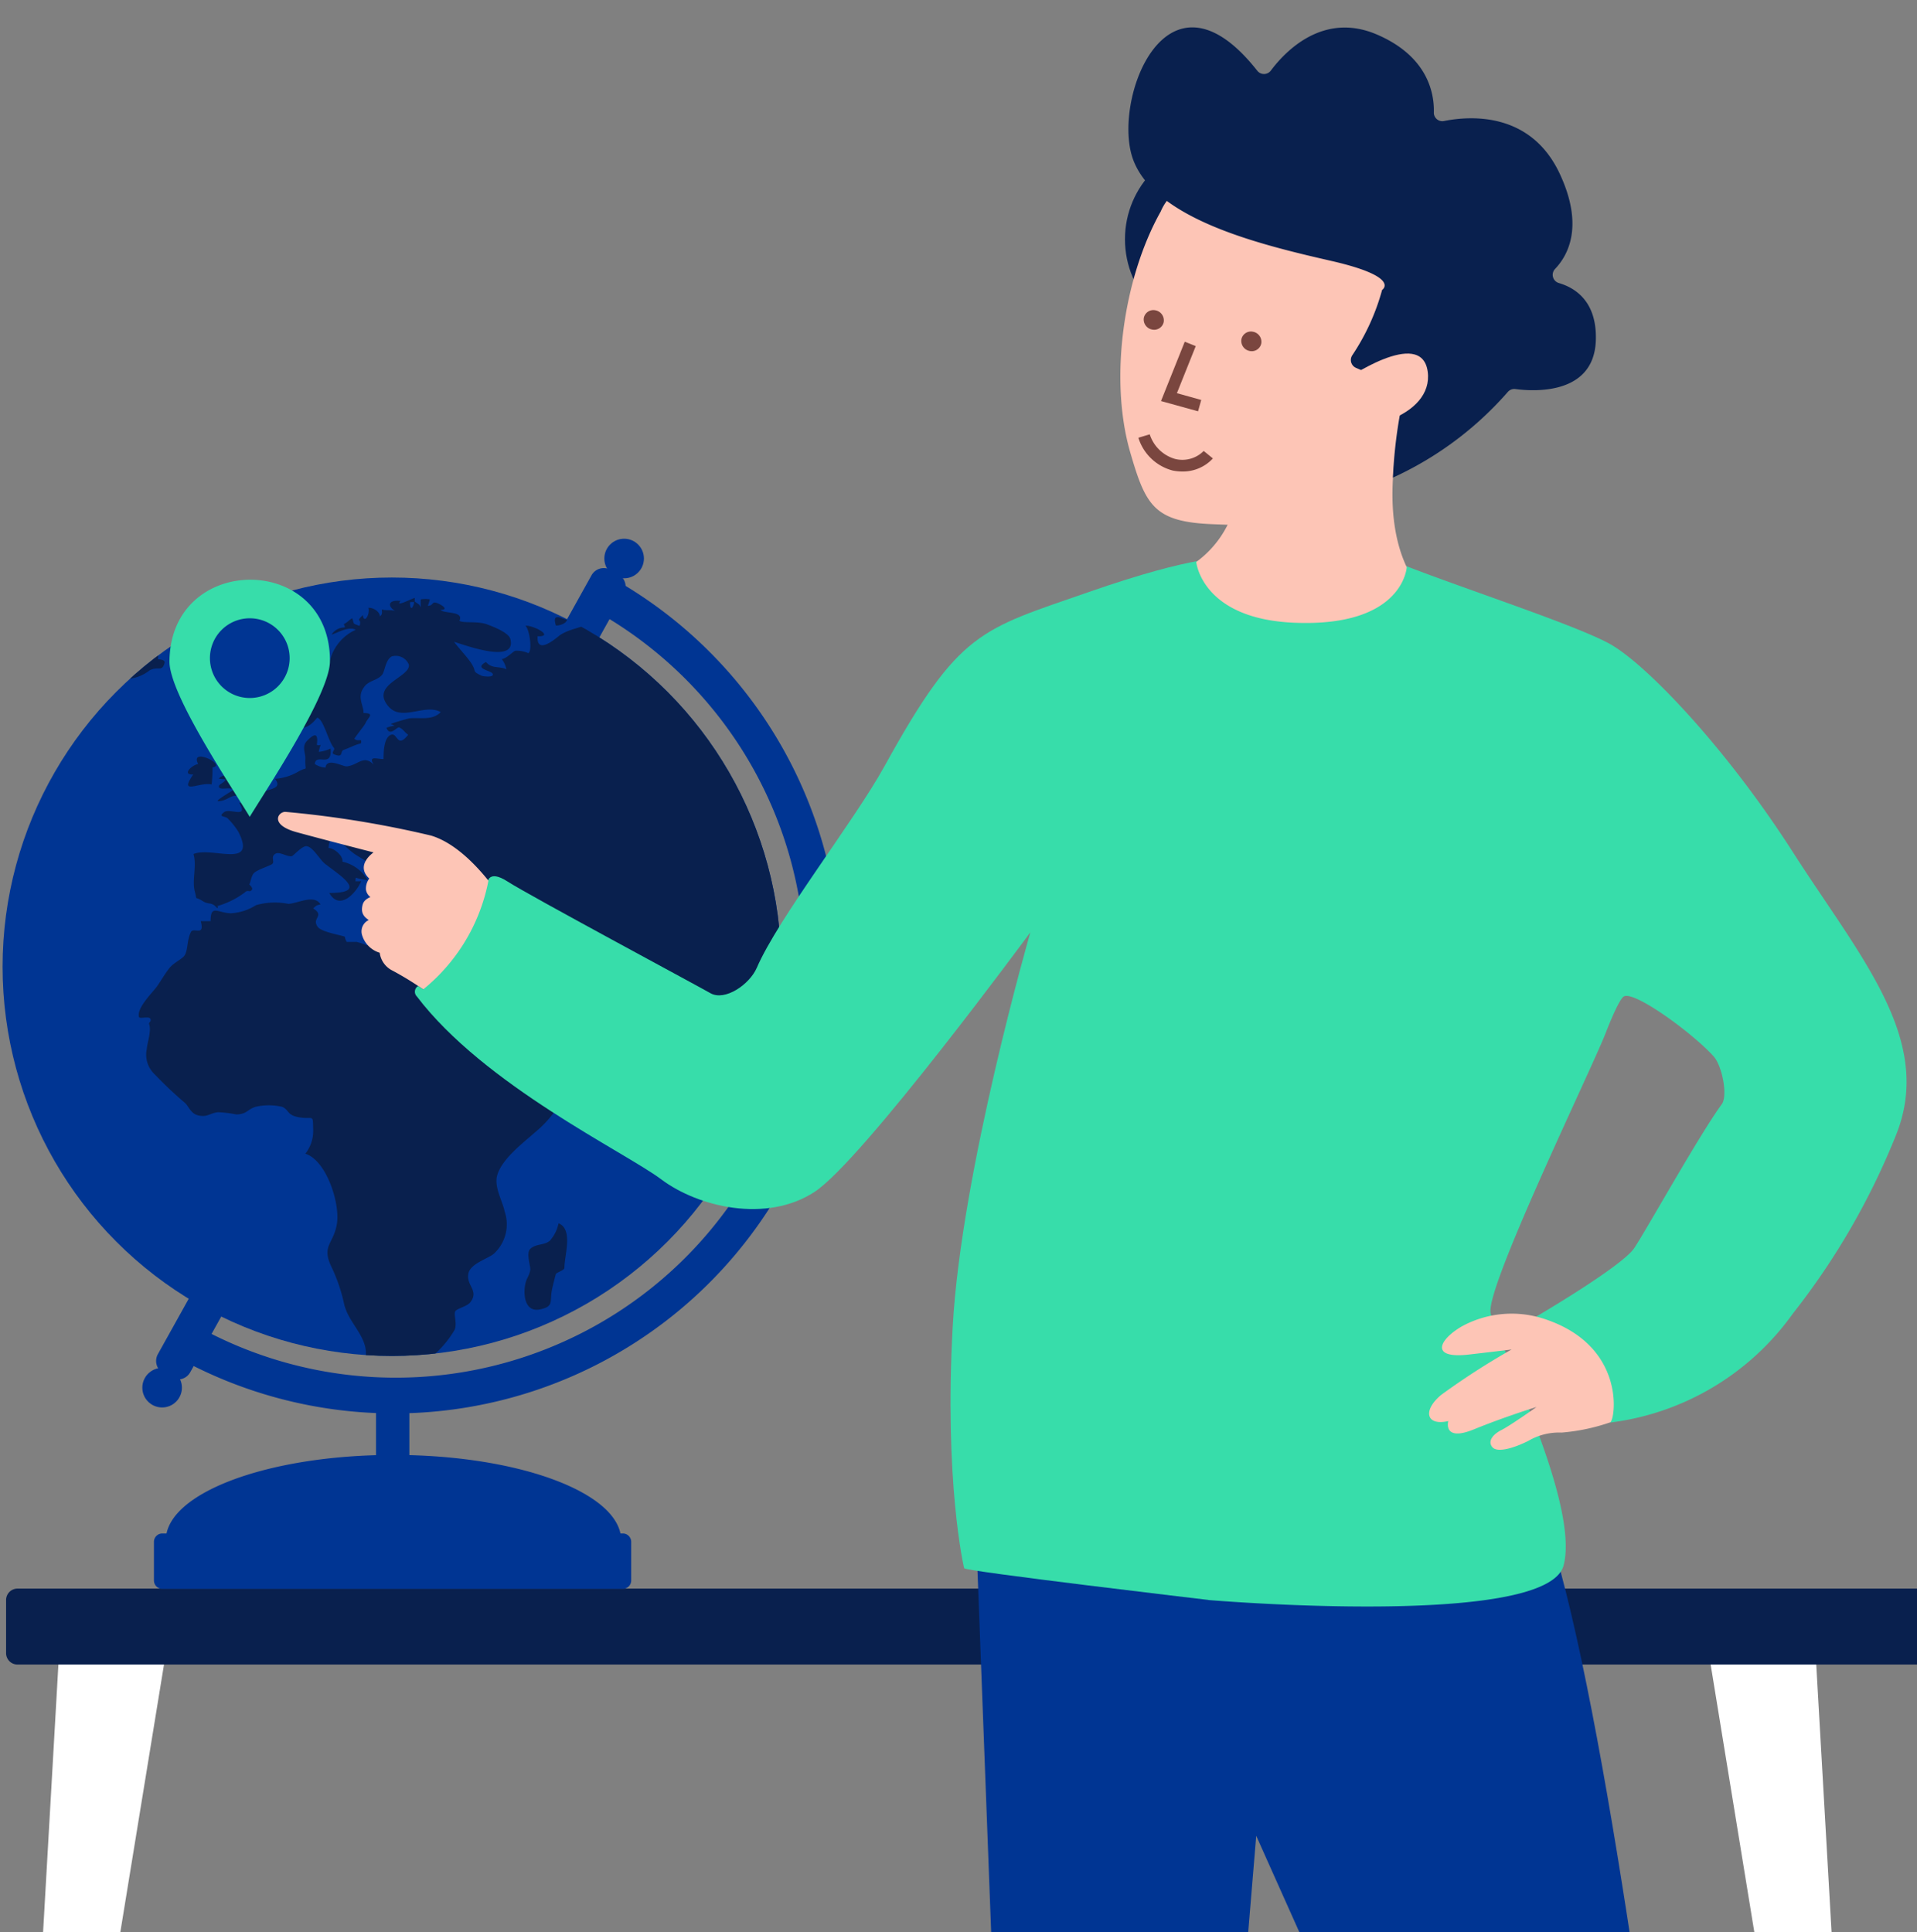 <svg xmlns="http://www.w3.org/2000/svg" xmlns:xlink="http://www.w3.org/1999/xlink" width="130.94" height="132" viewBox="0 0 130.94 132"><rect x="0" y="0" width="130.94" height="132" fill="#808080" stroke="none"/><defs><style>.a{clip-path:url(#a);}.b{fill:#fff;}.b,.c,.d,.i{fill-rule:evenodd;}.c,.f{fill:#09204e;}.d,.e{fill:#003593;}.g{clip-path:url(#b);}.h{fill:#0078c5;}.i,.j{fill:#37ddaa;}.k{fill:#fdc5b6;}.l{fill:#7a463f;}</style><clipPath id="a"><rect width="130.94" height="132"/></clipPath><clipPath id="b"><circle cx="26.59" cy="26.59" r="26.59"/></clipPath></defs><g class="a"><path class="b" d="M4.113,111.869l7.343.752L6.5,143l-4.337,2.939Z" transform="translate(0.013 -0.544)"/><path class="b" d="M125.456,111.869l-7.343.752L123.07,143l4.337,2.939Z" transform="translate(-1.535 -0.544)"/><path class="c" d="M1.158,109.033H133.692a.781.781,0,0,1,.778.778v3.633a.78.78,0,0,1-.778.778H1.158a.781.781,0,0,1-.778-.778v-3.633A.781.781,0,0,1,1.158,109.033Z" transform="translate(0.036 -0.506)"/><path class="d" d="M42.712,40.108,13.089,93.323a.96.96,0,0,1-1.306.355l-.537-.307a.96.96,0,0,1-.355-1.306L40.513,38.851A.96.96,0,0,1,41.82,38.5l.537.307A.96.96,0,0,1,42.712,40.108Z" transform="translate(-0.102 0.437)"/><circle class="e" cx="1.352" cy="1.352" r="1.352" transform="translate(41.279 36.804)"/><path class="e" d="M27.037,96.133a30.51,30.51,0,0,1-14.7-3.771l1.214-2.2a27.97,27.97,0,0,0,27.2-48.882l1.234-2.189A30.482,30.482,0,0,1,27.037,96.133Z" transform="translate(-0.123 0.427)"/><circle class="f" cx="6.599" cy="6.599" r="6.599" transform="translate(76.841 9.747)"/><circle class="e" cx="26.59" cy="26.59" r="26.59" transform="translate(0.176 39.454)"/><g transform="translate(0.176 39.454)"><g class="g"><path class="f" d="M-14.76,46.711c1.441-.96.278,1.611,0,0Zm-1.168.095c.392,0,.607-.234.543-.537C-15.518,46.332-16.586,46.805-15.929,46.805Zm2.337-7.857a2.388,2.388,0,0,1,.852-.363,2.628,2.628,0,0,0-1.977-.4C-14.709,38.854-14.255,39.125-13.591,38.949ZM50.88,73.478c-.253.322-.076,2.1.594,1.491C51.853,74.635,51.007,73.612,50.88,73.478ZM81.945,96.3a1.979,1.979,0,0,0,1.086,1.3.43.43,0,0,0,0-.31H83.4c.02-.448.146-.544.146-.966-.341.095-1.643-.265-1.605-.026C81.965,96.375,81.939,96.273,81.945,96.3Zm1.39-.644a.45.45,0,0,0,.386.416c-.007-.34-.146-.416-.386-.416C83.335,95.68,83.367,95.654,83.335,95.654ZM81.7,95.541c-.247.12-.089.316.088.379.013-.037.057-.436-.088-.379C81.662,95.554,81.725,95.528,81.7,95.541Zm10.756,3.682c.726,0,.9-1.359,1.775-1.535-.386-.808,1.073-.682.026-1.32-.834-.5-.5.354-.993.9-.435.486-1.257.607-1.573,1.169-.24.436-.164.91.765.789Zm-.562.221a.685.685,0,0,0-.158.171h.36c.019-.12-.013-.31-.2-.171Zm2.854-5.015c0,.221.02.8.02.847,0-.05-.354-.026-.36.24,0,.34.259-.026.316.189-.013-.026.367.808.581.745.082-.026.3-.429.429-.555.67-.631,1.131-1.389-.221-1.149-.007-.367-.158-.935-.41-.379-.277-.178-.316-.752-.637-1.073C93.864,92.686,94.748,94.2,94.748,94.429ZM90.3,86.465a1.761,1.761,0,0,0,1.365,1.03A2.488,2.488,0,0,0,90.3,86.465Zm-14.483-4c-.568.1.29.221.492.2v-.178C76.179,82.48,75.648,82.48,75.819,82.466Zm5.072.228c-.67.827.234,2.854-1.257,2.451,0,0-1.365-.878-1.389-.947-.259-.562.271-.859.442-1.3a18.862,18.862,0,0,0-2.223-.486c.145.126.126.221.386.373-.133-.082-.9.429-1.1.555-.606.386.335.461-.676.657-.334.063-.486-.4-1.029-.2-.449.165-.506.765-1.017.765.076.164.095.429.184.587h-.392v-.3c-.594-.032-.8,1.231-1.471,1.554-.511.246-1.3.323-1.864.543-.247.089-.41.9-.7.221a2.01,2.01,0,0,0,.113,1.933c-.9-.4.076.979.258,1.472.379,1,.745,1.649-.012,2.3.517,0,.821.574,1.484.467.379-.05.568-.505.993-.594.334-.088.688.24.973.164.3-.089.309-.329.562-.429s.505-.366.776-.48c.189-.082.354.2.581.113a3.1,3.1,0,0,1,2.653-.278c.562.3,1.105,2.451,1.706.518.429.145-.02.442.044.808.531-.317.329.126.29.606.872-.165.48.6,1.124,1.125a4.98,4.98,0,0,0,1.03.316c.442.012.3-.436.581-.449s.284.525.467.486a2.732,2.732,0,0,0,2.167-1.365,10.176,10.176,0,0,1,.606-1.686,3.6,3.6,0,0,0,.178-3.632c-.139-.29-.322-.379-.537-.606-.146-.158-.146-.442-.247-.562a4.092,4.092,0,0,1-.607-.271c-.145-.139-.132-.475-.29-.631-.215-.2-.745-.354-.91-.555-.4-.5-.518-1.478-.822-1.958-.095-.152-.373-.265-.517-.492-.171-.278-.082-.96-.493-1.062A1.31,1.31,0,0,0,80.891,82.694Zm7.547-.878c.127.2.265.133.43.07-.082-.221-.562-.354-.43-.07Zm-2.2-1.51c0,.189.436.43.555.4-.108-.277-.429-.448-.429-.713a.417.417,0,0,0-.177.019A.81.81,0,0,1,86.241,80.306Zm-2.59-.265c.05.575,1.7.291,1.548-.606-.083.012-1.548.821-1.548.606C83.657,80.111,83.651,80,83.651,80.041Zm-7.522,1.125c0,.088.644.189.335-.429C76.2,80.774,76.084,80.919,76.129,81.165Zm-2.312-.271c.044.234.29.184.492.095C74.139,80.837,74.05,80.944,73.817,80.894Zm3.8-.9a.654.654,0,0,0-.271.5C77.341,80.863,78.188,79.611,77.613,80Zm-.631-.72c.41-.184.928.177,1.326.36.335.158.664.063.9.475.316.55-.044.4.026.72.02.082-.442.069-.247.436.089.171.607-.215.783-.171.562.158.783.664,1.484.449.429-.126.41-.746,1.118-.492.277.1.34.442.587.581a1.69,1.69,0,0,0,.884.341c.973.22.65.29.171-.379-.07-.1-.544-.044-.626-.113a3.056,3.056,0,0,0-.2-.575c-.019-.069-.606-.5.152-.429a4.23,4.23,0,0,0-1.188-.973,7.957,7.957,0,0,0-1.9-.726c-1.035-.334-.979-.132-1.8,0a11.45,11.45,0,0,0-1.781.026c.077.274.185.54.317.471C77.007,79.27,76.962,79.29,76.981,79.277Zm-3.569-.966c-.392.088.354.184.493.158C73.906,78.209,73.628,78.273,73.412,78.311Zm4.649-.341a1.929,1.929,0,0,1,.044.48h.448c-.069-.215-.189-.113-.189-.48h-.3C78.068,78,78.175,77.957,78.062,77.97Zm-1.888.025a.347.347,0,0,0-.291.095c.468.271.973.663,1.591.379C76.957,77.515,76.647,78.178,76.173,77.994Zm-.108-.151c.613-.62-1.055-.2,0,0C76.135,77.767,76.027,77.836,76.066,77.843Zm-.455.555c.164.076.234.492.3-.037C75.687,78.4,75.661,78.419,75.611,78.4Zm-.8.518c0,.164.941.316,1.213.316C75.964,78.727,74.89,78.867,74.809,78.917Zm-.36.063c-.12-.026-.24-.057-.367-.082.215.524.462.139.367.082C74.391,78.955,74.48,79,74.448,78.98ZM75,76.542c-.322.442-.55.505-.525,1.137.044.891.265-.189.8-.108.032-.3-.12-.555-.386-.537A1.374,1.374,0,0,0,75,76.542C74.961,76.605,75,76.586,75,76.542Zm-4.219,2.4s.461.581.4.518a4.56,4.56,0,0,0,.088.581c.323-.215.247-.858.247-1.213H71.8c.032.146.518,1.232.707,1.144.34-.151-.29-1.346-.486-1.6C74.1,78.373,70.785,77.161,70.785,78.942Zm2.6-1.907c-.347.126-2.336-.139-2.243.695a4.868,4.868,0,0,1,1.522-.379c.215-.05.284.2.544.089.138-.063.662-.607.177-.4C73.362,77.047,73.476,77,73.388,77.034ZM72.92,81.86c0,.392,1.516-.354,1.68-.518C74.006,81.045,73.021,81.683,72.92,81.86Zm-.184.379c-.184.026-.227.095-.132.227h.265c.025-.112.019-.277-.133-.227Zm-1.415-.916c.391.392,1.617.069,2.065-.12A5.613,5.613,0,0,0,71.322,81.323Zm-.158.29c-.562.171.467.448.65.436-.075-.089-.455-.474-.65-.436C71.095,81.632,71.19,81.607,71.164,81.613Zm-1.125-.385c-.322.026.808.095,1.036.095-.07.019-.082-.02-.044-.12a5.169,5.169,0,0,0-.992.026Zm-8.263-.758a4.03,4.03,0,0,0,2.115.613c.7.076,4.955.435,5.7.328a.944.944,0,0,0-1.118-.435c.032-.316.259-.164.493-.3A67.73,67.73,0,0,0,61.776,80.471Zm-1.37-.65c-.1.208-.032.309,0,0Zm3.189-3.058c-.594.416-.22,1.169.113,1.61.486.663,4.084.594,5.011.746s.638.4,1.169-.379a6.41,6.41,0,0,1,.221-.834c.138-.228.651-.329.808-.67-.594-.385-.429-.486-.562-1.339.455.026.316-.278.764-.436a4.116,4.116,0,0,1-.985-.789c-.354.026-.613.631-.891.878C68.625,76.1,64.151,77.179,63.594,76.763Zm-4.737,1.326a1.812,1.812,0,0,0,.808,1.092c-.062-.4-.808-1.06-.808-1.092C58.864,78.159,58.857,78.045,58.857,78.089Zm-.72-.991c.113.215.329.277.429.5a.552.552,0,0,0-.36-.587C58.124,77.224,58.2,77.117,58.137,77.1ZM57.8,76.51c0-.069-.138-.258-.138-.057a.278.278,0,0,0,.271.291C57.992,76.631,57.948,76.555,57.8,76.51Zm.158-1.029c-.253,0-.392-.253-.631-.221.108.524.934,1.042,1.213,1.4.436.537.8,1.332,1.257,1.933.317.4,1.062,1.491,1.484,1.5.935.026.4-.878,1.144-1.105a.653.653,0,0,0-1.08-.468c-.05-.665-2.5-2.932-3.385-3.033C57.923,75.481,58.062,75.493,57.961,75.481Zm15-1.554c-.486.05-.91.379-.65.923.392-.947.966.139,1.591.41-.221-.475.177-.575.183-.587.013-.089.2-1.238-.2-1.238s-.474.8-.922.492C72.895,73.94,73,73.952,72.965,73.927Zm-1.327-2.084c-.013.164.505,1.44.877,1.37-.189.416.48.7.317-.113a2.482,2.482,0,0,0-1.194-1.257C71.632,71.906,71.663,71.855,71.638,71.844Zm.651-.064c.562.392.934,1.143,1.541,1.263,0-.688-.638-.847-.638-1.459-.366,0-.55.2-.9.2C72.358,71.83,72.358,71.779,72.289,71.779Zm-.853.4c-.334.644-1.193,1.289-1.37,1.818.746,0,1.37-1.079,1.37-1.818C71.423,72.216,71.435,72.26,71.435,72.184Zm.348-2.633a1.173,1.173,0,0,0,.259,1.952C72.01,71.072,72.97,69.551,71.784,69.551Zm.435-2.837c0-.215-.891.511-.758,1.339h.265C71.726,67.5,72.219,67.226,72.219,66.714ZM83.677,56.665c-.448.082-.739.449-1.327.492a2.391,2.391,0,0,1-1.617-.455c-.026.2-.29,1.737-.562,1.175-.119.208-.524,1.181.132.871v.228c-.4.069-.587,1.345-1.029,1.845,0-.139.012-.215,0-.36a1.353,1.353,0,0,0-.449.669c-.1-.139-.265.1-.2-.29a1.148,1.148,0,0,0-.442.923A2.265,2.265,0,0,0,75.451,63.1c.171.012.41,0,.518,0,0,.436-.48.631.183.821,0-.461.739-1.124,0-1.187.158-.468,1.276-.468,1.749-.55-.512.323-1.332.012-1.143.878a3.77,3.77,0,0,0,1.1-.631c.208.48.783.108.695-.31,1.775-.2,1.441-.29,1.864-1.775.234-.821.511-1.465-.265-2.109.525-.1,1.4.392,1.37-.184.387.082,2.156-.9,2.156-1.39C83.644,56.665,83.677,56.691,83.677,56.665Zm.833-.429c-.189.032-.284.164-.455.253.278.164.354-.013.455-.253C84.478,56.242,84.472,56.325,84.509,56.236Zm2.2-2.4a1.944,1.944,0,0,1-.271.518A.43.43,0,0,0,86.709,53.835Zm5.367-2.362c-.044,0-.126-.227-.246-.132a.712.712,0,0,0-.026.259C91.881,51.618,92.165,51.65,92.076,51.473Zm-.606.07c-.089-.253-.063-.41-.3-.587,0,.24.05.449.069.682.159.043.272.05.228-.095ZM90.3,49.105c.17,0,.284-.2.3-.323-.392-.152-.429.089-.581.323A.725.725,0,0,0,90.3,49.105Zm10.378-3.127a4.936,4.936,0,0,0,1.282.177c-.323-.631-1.017-.145-1.282-.177C100.743,45.984,100.635,45.966,100.674,45.979ZM96.7,40.471a7.8,7.8,0,0,0,1.591-.108,1.186,1.186,0,0,0-.884-.474c-.12,0-1.086.486-.707.581ZM82.666,37.038c.442.174,1.9.7,1.9-.117-.626-.032-1.579.057-1.838-.379-.044.044-.2.436-.063.5C82.691,37.044,82.628,37.016,82.666,37.038Zm-2.7,1.437a8.01,8.01,0,0,1,1.547.155C81.339,37.865,80.493,38.061,79.969,38.475Zm.448-.565c.3,0-.253-.253-.423-.247C79.994,37.934,80.177,37.91,80.417,37.91Zm-1.68-1.01c.486.71,3.228.518,3.411-.379-.436-.082-.986-.344-.986.37a.783.783,0,0,0-.271,0c.474-.992-.562-.426-.91-.436C79.286,36.432,79.11,36.093,78.736,36.9Zm-.474-.181a.326.326,0,0,1,0-.268c-.5-.069-.246.455,0,.268C78.257,36.69,78.219,36.753,78.263,36.719Zm-.246.967c.152.366.132.587.581.528A2.975,2.975,0,0,0,78.017,37.686Zm-15.344-3.3a.606.606,0,0,0-.758-.177c.062.072.865.448.758.177C62.653,34.347,62.685,34.417,62.673,34.385Zm-5.23,1.055a1.5,1.5,0,0,1,.474,0C57.859,34.875,57.619,35.32,57.443,35.44Zm1.952-.809c.089,0,2.217-.455,2.267-.515.525-.689-1.049-.619-1.168-.673.108-.111.151-.113.183-.25C59.748,33.034,59.294,34.631,59.394,34.631Zm-1.434-2.22c-1.566.228-1.346,1.109.095,1.241,1.092.1,1.169.129,1.112-.524-.07-.887-.007-.449-.828-.449a.522.522,0,0,0,.113-.265C58.283,32.411,58.124,32.408,57.961,32.411Zm-1.352.089c.625.332,1.5-.537,1.864-.765a2.046,2.046,0,0,0-2.584.426,4.343,4.343,0,0,0,.72.338C56.64,32.519,56.59,32.484,56.609,32.5Zm-.177.2c-.3,0-.511-.171-.821-.113C55.649,33.5,56.843,32.7,56.432,32.7ZM55.51,31.24c-.675,0-.151.281-.2.36C55.175,31.821,56.18,31.24,55.51,31.24ZM37.99,41.771c-.392-.066-1.043-.527-.758.4.252,0,.712-.129.758-.4C37.964,41.768,37.983,41.8,37.99,41.771Zm1.73-3.252c-.4-.037-1.219,1-1.219,1.547.234-.047.392-.2.524.089a.136.136,0,0,0,.089-.177c.511.259.158.55.436.673a4.441,4.441,0,0,0,1.452.1c-.05-.547-.657-.72-.695-1.225-.051-.626.474-.989.852-1.37a5.9,5.9,0,0,1,3.051-1.7c.385-.095,2.015-.433,1.844-.852-.253-.616-1.193.076-1.528.177C43.711,36.038,41,36.107,41,37.1a1.615,1.615,0,0,0-.492,0c.417.717-1.055.692-.923,1.171.152-.032.2-.089.36-.069-.082.211.139.343-.228.316C39.657,38.513,39.789,38.525,39.719,38.519Zm6.759.2a1.08,1.08,0,0,0,.644-.271C47.312,38.349,45.916,38.721,46.478,38.721ZM43.269,31.6c.505.761.846.037,1.415-.066C44.16,31.237,43.762,31.764,43.269,31.6Zm-1.1,0c0,.262-.184.186-.316.4a2.579,2.579,0,0,0,1.257.057C42.739,31.59,42.777,31.246,42.17,31.6Zm-.158.811a1.275,1.275,0,0,1-.359.066c.063.31.265.136.517.089-.026-.123-.006-.192-.158-.155C41.975,32.421,42.044,32.405,42.012,32.411Zm-1.573-.135c.208.18.24.458.562.044,0,.5.651.032.739-.044a.341.341,0,0,0-.026-.18A3.17,3.17,0,0,0,40.44,32.276Zm-1.283.043a2.033,2.033,0,0,1,1.731-.407c-.132-.808.739.284.852-.468a3.345,3.345,0,0,1-.562,0c.076-.111.221-.369.271-.426a1.754,1.754,0,0,0-.676.247,5.36,5.36,0,0,0-.606.18c-.164.1-.221.329-.449.492C39.4,32.165,39.253,31.988,39.157,32.319Zm-1.793-.606c-.663,0-.828.234-1.459.111.032.483.859.158,1.238.158-.783.568.537.71.923.2C38.684,31.353,38.1,31.714,37.364,31.714ZM24.5,32.478c.145.369.96-.126,1.118.29-.221-.013-.449.01-.676,0,.41,1.141,2.652.123,3.17-.18-.505-.559-1.213-.095-1.661-.228.082-.168.2-.136.158-.334-.531.208-.392.029-.7.562-.194-.512-1.641-.628-1.408-.111C24.511,32.519,24.473,32.427,24.5,32.478Zm-.9,1.7c0,.123-1.2.05-1.345.54.29-.063,1.2-.271,1.32-.113-.184.12-1.162.278-1.175.36-.026.152.853.578,1.043.831a2.893,2.893,0,0,0,1.137-1.9,2.384,2.384,0,0,1,.638,0c-.076.547.063.158.3.474.17.231-.184.426-.184.663.619-.385.682.126.922.089s.689-.3.941-.36c-.271-.36-.55.053-.55-.471a7.024,7.024,0,0,1-2.1-1.194.4.4,0,0,1-.36,0,1.969,1.969,0,0,0,.164-.357c-.676-.319-.695.05-1.01.139.151-.044-.241.379-.284.392.1-.035-.171-.534-.215-.547a4.671,4.671,0,0,1-.739.306c.088-.139.126-.287.2-.4-.4.085-2.072.486-.739.673a3.166,3.166,0,0,1-.026.742c-.246-.123-.215-.337-.517-.4.119.24.6,1.03.6.316.284.026.3.449.7.313.158-.05.247-.341.4-.357.018,0,.839-.077.883.27C23.595,34.2,23.582,34.1,23.595,34.183ZM82.552,48.719c1.124,0,1.313-.48,2.091-.316.429.082-.082.379.36.492.637.152.429-.48.985-.05.044-.3.241-.063.492-.089-.139-.562-.354-.063-.132-.65a3.235,3.235,0,0,1,.884-.954c.726-.4,1.34-.247,1.34.575.979-.184,1.225-1.515,2.154-1.333-.619.505-.834,1.3-1.522,1.87-.872.72-1.977,1.118-2.286,2.059a5.013,5.013,0,0,0-.069,2.286c.184.865.088,1,.732.663.689-.36.746-1.92,1.826-1.642-.291-.55-.07-1.294.555-.9-.2-.449-.032-.865-.089-1.144-.037-.139-.3-.037-.4,0a3.968,3.968,0,0,1,.518-1.213c.373-.341.417-.145.884-.253.253-.05.158.177.329.164.234-.019.3-.4.492-.41a6.546,6.546,0,0,0,.713.044c.562-.063.1.341.544.429,0-1.068,2.54-1.725,3.259-1.933.65-.184.72.575.492-.4-.2-.871-.65-.524-1.213-.9-.322-.24,1.332-.184,1.326-.177.48-.192.631-.455.4-.944.334-.022.385.326.492.337a7.794,7.794,0,0,1,.853.177c.455.215.34.353.923.492.8.2.184.139.606-.026.347-.126.069-.468.271-.644.177-.161,1.389.35.9-.521a2.42,2.42,0,0,0-1.731-.4c.278.189.347.637-.113.313-.164-.117.07-.565-.145-.742-.113-.092-.329-.016-.423-.1a7.294,7.294,0,0,0-.821-.518c-.468-.25-.765-.42-1.257-.66-1.01-.492-3.189-.871-3.84-.205,1.131.458-1.775.868-.228-.136-.467-.35-.858.129-1.326.2a4.4,4.4,0,0,1-2.066-.1,2.93,2.93,0,0,0,0,.518c-.713-.792-.676-1.709-2.154-1.62a6.1,6.1,0,0,1-1.642.095c-.726-.152-.865-.518-1.5-.587.132-.164-.108-.1.221-.268-.954-.537-2.053.815-1.637-.29-.474,0-.953-.262-1.452-.271-.947-.019-.726.133-1.6.271,0,.389.449.366.449.783a5.933,5.933,0,0,0-1.055-.168c.082.116.3.29.221.483-.429-.082-.512-.413-.916-.489.019,0-1.068-.013-1.125.006-.587.155-.485.729-.941.729a8.84,8.84,0,0,1-.9-.9c-.076-.2.247-.831,0-1.124-.386-.455-.7.037-1.1-.066-.891-.234-1.169-.84-1.169.385a3.731,3.731,0,0,1-1.712-.184c-.228-.095-.36-.4-.645-.471a10.864,10.864,0,0,0-2.1.12v-.347a22.668,22.668,0,0,1-4.127.089c.05-.006,4.4-.468,3.956-.581-.5-.132-4.172.65-4.829.54.095.587-.891.537-1.421.537.568-.053,6.465-1.576,6.521-1.885.24-1.352-5.713-1.234-6.294-1.013.113-.139.2-.168.2-.379a9.323,9.323,0,0,1-.986-.069,2.967,2.967,0,0,1,.386-.489c-1.3-.1-1.352.347-2.16.761a.342.342,0,0,1,.113.244c-.891-.208-.96.4-1.706.48-.271.026-.764-.3-1.168-.253a12.244,12.244,0,0,1-1.283.61,9,9,0,0,0-1.137.287,4.578,4.578,0,0,0-1.017.464c-.373.553.689.181.032.66-.72.528-2.065-.152-2.8.5.2.465,1.5,1.222.765,1.279-.209.016-.48-.382-.607-.423a2.431,2.431,0,0,0-1.5-.095c.208.1.474.079.474.382-1.673-.108.271.278.2.808-.271-.42-.992-.145-1.32-.558-.113-.142.019-.856-.113-1.125a.2.2,0,0,1-.183.044c0,.831-.493.5-.581.989,0,0,.138,1.376.17,1.428.48.783.347.076.934.3.727.287.689.666.689,1.144,0,.171.568.259.657.271-.935.616-.746-1.712-2.016-.679a2.294,2.294,0,0,1-.05.768,1.362,1.362,0,0,1-.613.527c-.683.385-.669.228-1.541.168.189-.278.9-.231,1.257-.537A1.4,1.4,0,0,0,48,42.161c-.518.044-.7-2-.651-2.58h.29c.152-.752-1.08-.941-1.617-.54-.069.057-.923,1.431-.941,1.494.145-.407.152.976.026.726.113.24.335.18.493.508.1.215.581.205.492.54-.152.587-.739-.215-.765-.224-.657-.177-1.162-.416-1.794-.628a14.228,14.228,0,0,0-1.706-.695c-.827.126,1.56,1.076-.038,1.7,0-1.251-2.6.907-2.122-.515-.688.4-1.471.42-2.167.884-.119.082-1.617,1.452-1.515.069,1.137.037-.189-.726-.834-.726.284.281.486,1.709.2,1.883a2,2,0,0,0-.878-.168c-.165.032-.619.547-.941.571a1.641,1.641,0,0,1,.316.7c-.461-.24-1-.013-1.39-.5-.928.5.468.562.468.852,0,.227-.7.12-.758.089-.695-.329-.347-.247-.656-.758-.259-.445-.815-1.007-1.232-1.554.373.069,4.308,1.63,3.84-.2-.113-.439-1.181-.847-1.591-1-.644-.24-1.6-.066-1.888-.24.329-.689-1-.468-1.3-.749.505,0,.247-.234-.012-.369-.65-.344-.386.089-.847.089a2.767,2.767,0,0,0,.139-.439,1.86,1.86,0,0,0-.619,0,5.155,5.155,0,0,0,0,.553c-.113-.281-.215-.227-.436-.429-.082.492-.3.7-.3.07a1.011,1.011,0,0,1,.323,0v-.29c-.189.029-1.408.679-.966.2-.941-.095-.859.416-.36.695-.271-.108-.631-.016-.916-.111,0,.259.044.329-.139.474,0-.323-.468-.616-.783-.584.126.449-.3,1.144-.379.492-.55.55-.038.158-.228.742-.461-.186-.354-.057-.492-.518-.189.066-.3.268-.588.4.082.148.07.079.07.224a1.051,1.051,0,0,0-.9.492c.468-.148,1.155-.584,1.655-.334A3.145,3.145,0,0,0,21.8,44.558a1.56,1.56,0,0,0-.745.42h.36c-.051.442-1.074.884-1.39.815a.551.551,0,0,0,.044.334c-1.219.253-1.371.96-1.617,1.844,1.01-.032-.36.607.562.682-.02.253-.145.29-.113.531.992,0,1.358.113,2.021-.72.436.076.765,1.63,1.149,2.065.108.126-.247.347.032.449.644.253.366-.215.637-.316.486-.171.752-.341,1.169-.442a.286.286,0,0,0,0-.228c-.24.026-.31.019-.448-.089.138-.221.72-.947.764-1.061.145-.373.7-.695-.132-.695,0-.594-.512-1.149.108-1.863.31-.366.884-.386,1.168-.765.189-.247.2-.957.637-1.235a.962.962,0,0,1,1.181.553c.132.871-2.684,1.358-1.389,2.861.91,1.055,2.5-.227,3.569.385-.594.607-1.446.341-2.155.429a12.886,12.886,0,0,0-1.263.379c.1.037.178.089.271.126a1.756,1.756,0,0,0-.562.139c.247.644.714-.1.878-.026.309.152.334.316.606.5-.771.979-.72-.164-1.169,0-.543.2-.505,1.37-.517,1.662-.461,0-1.055-.253-.67.379-.695-.707-1.079.05-1.844.12-.259.019-1.37-.631-1.446.082a1.451,1.451,0,0,1-.733-.247c.082-.776,1.193.329,1.08-1.055a2.523,2.523,0,0,1-.808.227,2.254,2.254,0,0,1,.132-.48.327.327,0,0,1-.265,0c.1-.733-.089-.865-.657-.284-.4.4-.108.84-.126,1.231-.044,1.01.253.455-.531.91a3.667,3.667,0,0,1-1.54.468c.574.739-.544.663-.967.986-.044.032-.392.834-.517.871-.423.133-.683-.253-.96-.227.657,1.131-.644.341-1.035.644-.475.366.126.24.277.461a4.746,4.746,0,0,1,.707.9c1.276,2.546-1.818.973-3.076,1.5.24.815-.113,1.768.089,2.558.184.707-.057.271.562.669.392.253.594.013.966.475.082-.095.07-.139-.044-.132A5.724,5.724,0,0,0,16,60.388c.208-.2.31.051.468-.17.095-.133-.189-.354-.178-.366.076-.108.133-.555.291-.745.208-.253,1.118-.518,1.276-.65.189-.158-.132-.486.209-.695.284-.177.8.221,1.118.164.12-.013.714-.733,1.036-.682.435.076.871.9,1.231,1.194,1.086.847,3.006,2,.3,2,.726,1.269,1.87-.051,2.18-.8h-.386a1.036,1.036,0,0,1,.02-.24,4.294,4.294,0,0,0,.814.158,2.708,2.708,0,0,0-1.73-1.257c.069-.423-.631-.954-.947-.928.095-1.415,1-.158,1.7.347.474.347,1.092.587,1.358,1.073.164.3.392,1.112.562,1.44a.666.666,0,0,0-.4-.063c.145.385.347.568.606.265.271,1.389,1.194-.1,1.7-.183a.424.424,0,0,0-.36-.265.319.319,0,0,1,0,.265c-.265,0-.821-.828-.739-1,.271.152.423.24.72.108a.151.151,0,0,0-.158-.108c1.016-1.5,1.579,2.388,1.737,2.388.178,0,.139-.505.139-.574a1.467,1.467,0,0,0,1.017.322c-.323-.044.518-.215.5-.215.322-.013.467.392.992.265a2.6,2.6,0,0,1,0-.392c.985.2,1.062.544.7,1.591a2.324,2.324,0,0,1-.9,1.1c-.385.164-.745-.227-1.105-.037.562.265.954,1.952,1.591,1.3.954,1,1.188,2.362,1.812,3.411.4.657,1.213,1.174,1.554,1.933.461,1.023-.151,1.642,1.144,1.667.581,0,1.27-.555,1.844-.8.657-.265.98-.544,1.5-.783.676-.309,1.08-.177,1.547-.72.221-.24.676-.859.966-.739,0-.631.013-.656.475-.852-.05-.3-.562-.644-.789-.834-.4-.347,0-.707-.581-.132-.063-.271-.145-.865-.36-1.03a1.038,1.038,0,0,0-.36.808c-.9-.076-2.3-.044-.65-.34a9.451,9.451,0,0,0-1.352-.492,3.065,3.065,0,0,1-.847-1.1c-.171-1.036.329-.7.941-.265A6.053,6.053,0,0,0,40.12,65.78c.152.05.511-.051.72,0,.158.044.2.4.41.492a6.607,6.607,0,0,0,1.858.3,3.676,3.676,0,0,1,2.249.436c.468.265.511.6,1.213.733-1.238,0,.183.644.468.739.467.152.221-.631.72.07.247.329.05.758.113,1.124a9.8,9.8,0,0,0,.651,1.97c.177.455.5,1.946.941,2.2.467.259.934-.208,1.193-.745a3.461,3.461,0,0,0,.221-1.181,4.547,4.547,0,0,1,.013-.783c.234-.6.183-.013.619-.442a18.394,18.394,0,0,1,2.609-2.463,8.764,8.764,0,0,1,1.636-.429,4.518,4.518,0,0,1,.834,1.768c.771,0-.113.644.449,1.086.379.3.808-.335.878-.317.6.164,1.016,1.743,1,2.394-.007.348-.537.714-.3,1.307.139.354.683.683.878,1.131.234.544.72,2.494,1.762,2-.354-.613-.354-1.7-.713-2.147-.525-.626-1.137-.594-1.283-1.5-.032-.208-.234-1.118.108-1.4.55-.448.095-.108.631.184.467.253.423.24.841.758.095.119.435.215.486.29.151.253-.044.474.177.858.448-.631,1.131-.8,1.484-1.283.657-.9.247-1.648-.29-2.343-.815-1.061-1.03-2.349.852-2.349.12.543-.695,1.137-.379,1.415.771.683.934-1.313.916-1.3.335-.3,4.456-.322,4.835-.442a3.228,3.228,0,0,0,1.207-.65,5.347,5.347,0,0,0,2-2.432c.113-.644-.228-.247-.291-.683-.037-.24.2-.188.113-.619-.1-.517-.821-1.161-.808-1.535.025-.713.752-.474,1.01-.852.227-.334.227-.316-.442-.562-.3-.1-.221.347-.606.347.108-.84-.993-.253-.506-1.036a7.058,7.058,0,0,0,.923-.366c.986-.373.695-.492.29.544.291-.164,1.068-.575,1.4-.429.688.31.145.416.2.985,1.062-.442.739,1.238.626,1.749.758.082,1.617-.423,1.6-1.155-.013-.656-.847-.733-.676-1.649.037-.184.373-.044.4-.133a6.037,6.037,0,0,1,.184-.815c.151-.208.4-.631.688-.758.164-.069.758.063,1.062-.026a1.693,1.693,0,0,0,.827-.492,9.955,9.955,0,0,0,1.51-1.775c.4-.6.29-1.08.562-1.7.872-2.046.48,1.99.48,2.551.164-.164.29-.076.435-.4.2.189.026.341.455.36-.119-.821-1-1.547.221-1.547.032,0-.581-2.791-.606-3.12H81c.032.67-.183.619-.183,1.238-.512-.3-.41-.96-1.346-1.238-.108.682-.436.455-.72,0a.852.852,0,0,1,0,.36c-.4-.057.007-.31-.29-.562-.631.631-.013-.323.22-.581.354-.392.726-.657,1.112-1.137A2.9,2.9,0,0,1,82.552,48.719Zm-68.861.417a.835.835,0,0,0-.474.518c.19-.051.816-.581.474-.518C13.609,49.161,13.716,49.137,13.691,49.137Zm.475,5.034c.455,0,.8-.316,1.055-.36.4-.063.96.126,1.282-.019a1.071,1.071,0,0,0,.6-1.326c-.095-.329-.341.2-.354.184-.152-.158-.127-.416-.247-.518-.2-.177-.48-.594-.745-.9-.4-.474-.456-.36-.518-.739-.038-.253,1-1.238-.537-.783.126-.221.145-.4.385-.543-.505-.505-.726.278-.916.429-.031.026-1.054.373-.253.512-.07.234-.329.574-.316.72.265.032.6.247.669-.044-.063.878.4.392.726,1.1.373.821-.392.259-.789.745a3.187,3.187,0,0,0,.448.044c0,.247-.606.347-.4.581.126.145.758-.069.967.132C15.138,53.456,13.887,54.171,14.165,54.171Zm-.386-2.312c1-.145-1.586-1.428-.985-.228-.475.089-1.112.752-.335.713-1.01,1.465.4.492,1.257.682A10.61,10.61,0,0,0,13.779,51.859Zm24.033,34.2c0-.865.619-2.646-.4-3.051a2.579,2.579,0,0,1-.581,1.175c-.379.347-.966.2-1.352.574-.3.29.037,1.194,0,1.434-.07.455-.265.512-.36,1.08-.119.739.05,1.831,1.036,1.617.947-.208.644-.5.808-1.346.012-.1.253-1.062.271-1.08C37.307,86.357,37.812,86.206,37.812,86.06ZM30.353,64.63c-.429-1.023-.676-.631-1.617-.745a33.433,33.433,0,0,1-3.682-.891c0,1.231.026,1-.808,1.016.17-.012-.733-.265-.645-.227h-.656a.943.943,0,0,1-.132-.36c-.4-.132-1.6-.329-1.845-.663-.461-.619.518-.733-.316-1.27.221-.184.2-.209.5-.271-.423-.72-1.586-.05-2.2-.038a4.7,4.7,0,0,0-2.2.089,3.586,3.586,0,0,1-1.706.555c-.91-.012-1.4-.644-1.4.537H12.97c.3,1.093-.492.386-.67.746-.284.574-.189,1.257-.449,1.623-.158.215-.752.506-.992.808-.259.31-.568.835-.852,1.251S8.593,68.268,8.75,68.9c.044.177.682-.076.782.139.089.17-.126.253-.088.353.177.468-.12,1.238-.158,1.712a1.838,1.838,0,0,0,.543,1.725A27.418,27.418,0,0,0,11.9,74.786c.259.228.385.746.941.859.626.113.707-.151,1.3-.227a7.716,7.716,0,0,1,1.263.151c.745-.026.695-.309,1.3-.518a4,4,0,0,1,1.838,0c.449.2.334.531,1,.683,1.149.253,1.086-.316,1.112.9a2.523,2.523,0,0,1-.537,1.617c1.44.455,2.388,3.4,2.154,4.8s-1.08,1.471-.354,2.969a11.328,11.328,0,0,1,.852,2.513c.259,1.062,1.086,1.781,1.39,2.742.259.821-.139,1.08.271,1.528,1.086,1.188,3.96-.215,4.806-1.124a6.784,6.784,0,0,0,1.074-1.39c.189-.416-.063-1.01.044-1.263.095-.2.808-.329,1.036-.631.613-.8-.31-1.137-.133-1.97.139-.676,1.39-1.023,1.75-1.352a2.729,2.729,0,0,0,.72-2.887c-.126-.676-.752-1.68-.492-2.5.34-1.105,1.756-2.173,2.6-2.919A7.525,7.525,0,0,0,37.5,74.83c.284-.5.468-.544.537-1.213.113-1.055.284-.8-.626-.808-1.263-.007-1.636.474-2.514-.486-.505-.562-1.32-1.086-1.8-1.712a14.254,14.254,0,0,1-1.257-2.741,11.209,11.209,0,0,0-1.483-3.24C30.322,64.554,30.4,64.693,30.353,64.63ZM-11.931,99.014c-.177-.037-.164-.316-.29-.316.057,0-.4.531-.4.525a5.817,5.817,0,0,0,.9.758.246.246,0,0,0-.044.184c-1.441,0-.29,1.269-.518,1.794a1.161,1.161,0,0,1,.36,0c.006.126-.063.2-.2.208.234.247.113.1.341.158a9.853,9.853,0,0,0-2.276,1.39,3.658,3.658,0,0,0,2.5.208c-.037-.265-1.068-.562-1.282-1.073-.2-.492-.663-1.768.158-1.686,0-.518,1.042-1.1.967-1.472-.082-.442-1.124-.177-.765-1.055.113-.277.682-.126.808-.277.108-.139-.037-.367.113-.531-.1.113.531-.985.449-.581.145-.72-.537.019-.385-1.049,1.055.423,1.263.037,1.105-.941.871.026,1.92.057,2.318-.789.429-.9-.392-.695-.55-1.478.973.126,1.339.468,2.091-.2.353-.316.631-1.586,1.029-1.528-.057.178-.089.2-.044.36,1.156-.575.834-2.211,1.465-2.962a2.98,2.98,0,0,1,1.56-.9c.923-.265,1.175-.2,1.693-1.105.613-1.068.36-2.684.852-3.544.36-.625,1.149-1,1.358-1.718a1.049,1.049,0,0,0-.006-.891c-.265-.96-.253-.329-.852-.8a3.144,3.144,0,0,0-1.725-.771c-.436-.089-1.977.019-1.333-.317a2.95,2.95,0,0,0-.941-.467c-.789-.152-.613.026-1.168.265a6.038,6.038,0,0,0,.29-.644,4.79,4.79,0,0,1-.7-.189c-.2-.063-.089.455-.512.4.082-.189.9-1.22.132-1.22.132-1.364-1.131-1.434-1.97-1.649-.682-.164-2.191-.859-2.191-1.623-.385.132-1.073-.044-.474-.316-.4-.512-1.225.208-1.459.2-.859-.032-1.27-.752-2.091-.9,0,.442-.3.34-.562.607-.037.037.076.644.044.745a.958.958,0,0,1,.132-1.478c-.758-.215.514,1.193.388,2.147-.069.531.486,1.086.126,1.819A3.935,3.935,0,0,1-14.965,77.7c.076.683-.208.808.492.859-.29.505-.973.808-.581,1.636.095.209.537.253.72.511a5.706,5.706,0,0,1,.48.923,8.765,8.765,0,0,0,.865,2.072c.537.619-2.213.8-1.544,1.32,1.131.891.713,2.785.531,4.175-.1.758-.386,1.485-.474,2.185-.1.834,3.394,1.706,3.06,2.488A12.309,12.309,0,0,0-12,96.235c.013-.057-.006.644,0,.468-.006.151-.3.3-.24.492.316.941.587-.468.91-.492a8.025,8.025,0,0,0-.41,1.958c-.177-.3-.221-.132-.284-.543C-12.228,98.232-11.912,98.844-11.931,99.014Zm-2.27-28.99a26.1,26.1,0,0,0,2.7-.316c-.347-.429-1.415-.29-2.072-.379-.416-.05,2.118-.544,2.049.113-.043.416-3.059.656-2.674.581Zm1.286-.139a.906.906,0,0,0-.941-.316c.234.316.669.587.941.316C-12.954,69.834-12.986,69.96-12.915,69.885Zm.808-1c-.341-.55-1.743-.878-2.337-1.105-.385-.138-1.263-.5-1.743-.22-.531.309-.4.354.171.625.247.127.392-.259.631-.215.329.051.537.335.713.4A6.555,6.555,0,0,0-12.107,68.881Zm18.3-24.367c.41-.066.556-.057.67.36a2.364,2.364,0,0,0-.9,0c.013.089.032.184.044.271.916-.152.208.366.676.537.1.032,1.155.139,1.213.133a2.713,2.713,0,0,0,1.573-.581c.587-.323.846.126,1.03-.5.076-.247-.354-.253-.449-.268.2-1.118-1.326-.123-2.078-.221-.113-.01-.783-.1-.663-.092-.323-.029.026-.505-.316-.092-.822-.274-1.024.492-.8.449C6.257,44.5,6.131,44.526,6.194,44.513ZM-7.645,53.495a7.5,7.5,0,0,0-1.144,1.92c.158.265.713.013,1.017.1a6.758,6.758,0,0,1,1.023.543c.7-1.061.044-1.428-.986-1.756-.006.019.626-1.112.089-.808C-7.7,53.532-7.588,53.469-7.645,53.495Zm-2.425.992c-.448-.145-.644-.334-1.08-.271.41.246.676.852,1.08.271C-10.133,54.468-10.089,54.518-10.07,54.486ZM2.607,42.407c.126-.047.265.136.366.164.8.256.8-.047,1.446-.3.581-.224,2.021-.537,2.224-1.08-.783.613-2.627-.818-.664-.736-.082,0,.878,1.007,1.1.133.082-.323-.72-1.1-.973-1.238.139-.123,1.023.521.758-.313-.126-.392-.354-.4-.872-.224.1-.158.2-.145.265-.29a1.087,1.087,0,0,1-.265-.117c.284,0,1.1.395,1.478.139.872-.581-.537-.373-.537-.654,0-.069,1.326-.132,1.415-.29-.278-.274-1.011-.748-.133-.821.02-.726-1.073-.723-.947-1.134.05-.168.581-.231.72-.18.575.221.1.268.36.786.158-.931.517-1.156-.607-1.156.31-.344.013-.095.537-.347-.316-.483-1.092-.019-1.092-.019-.808-.65,2.021-2.4,2.286-2.738-.36.022-.707-.041-1.062-.05a4.221,4.221,0,0,0,1.781-.54c.171-.111,1.08,0,.669-.6-.069-.108-1.01-.057-1.1-.047a13.66,13.66,0,0,0-1.8.334c-.341.1-1.749.844-1.952.808.808-1.013,1.251-1.165-.221-1.383,0,.587-.423.528-.992.623.095-.477.423-.287.765-.449-.834-.619-2.362.341-3.279.2.247-.736,3.992-.8,4.851-.894v-.205a9.08,9.08,0,0,1-1.908-.247c-1-.164-1.97.069-2.943-.032.713-.489,2.167-.271,3.19-.271-.113-.8-4.6-.468-5.186-.281-.619.205-.063.41-.84.5-.455.05-.834-.218-1.3-.237a5.5,5.5,0,0,0-1.762.25c.145.287.486.164.486.571-.184-.142-.992-.48-.733.019-.063-.123,1.428.758,1,.758-.947,0-1.662-.761-2.665-.761,0,.215.619.584.707.907-.6-.171-1-.717-1.649-.776.164.326.215,1.115-.316.8,0,0,.253-.65-.1-.844-.423-.24-1.768.591-2.053.449a3.09,3.09,0,0,1,1.073.55c-.429,0-.789-.3-1.238-.35-.29-.041-.215-.271-.6-.089s-.076.455-.177.512c-.353.205-1.086.287-1.756.644-.265.142-.91.129-.871.587a2.952,2.952,0,0,0,.941,0c.259,0-.013.844-.063.891-.12.1-.682.076-.859.12a6.986,6.986,0,0,0-1.756.347c-1.522.894,1.289.97,2.115.97-.164.686-1.863.18-1.863.571,0,.192.739.4.9.436-.126,0-.139,0-.177.092.227.184.663.562,1,.439-.026-.047-.171-.18-.095-.227a5.387,5.387,0,0,1,3.278.313,3.815,3.815,0,0,1,1.61,2.738h.215c-.859,1.541,1.207.274,1.794,1.664-.555.016-1.08-.373-1.591-.158.126.382-.334,1,.449,1.023.682.016.9-.471.108-.594,1.131-.136.859.3,1.175,1.1-.505-.026-.9.063-.891.559-1.124-.145.057,1.323.126,1.56-.026-.063.334-.155.4-.013.05.12-.366.259-.253.363-.177-.165.2.631.158.518a1.635,1.635,0,0,1,.518-.253A2.232,2.232,0,0,0-4.5,47.372a5.332,5.332,0,0,0,2.293.758c.373-.2.271-.973.423-1.32.095-.208-.227-.271-.1-.518.063-.133.4-.044.505-.247.455-.834.177-1.63,1.314-1.728-.032-.544.026-.155.316-.338C.181,45.391,2.594,42.41,2.607,42.407Zm-21.118-6.945c.48.739,2.64.471,3.436.337.215.54,1.491.205,1.441-.5-.12.057-.24.108-.36.158l-.113-.334c.512-.095.486-.228.36-.676.644.177,1.188.082.739-.512-.069-.092.676-.022.676-.113,0-.622-1.144-.42-1.434-.161-.032-.073-.063-.148-.089-.221.733-.515,1.528.2,2.217-.429-.133-.1-.265-.192-.4-.287.461.123-2.491.224-1.98.019-.221-.171-.189-.3-.474-.426,1.061.256,2.312-.9,3.3-1.165-.316-.316-1.162-.01-1.7-.073.442-.571,2.9-.019,3.057-.808.1-.537-2.135-.631-2.672-.492a3.837,3.837,0,0,0-1.6-.5c-.208.749.774-.344.95.521-.676-.253-2.167-.395-2.678.334a1.56,1.56,0,0,1,1.465.54c-.568-.148-1.326-.508-1.819-.607a2.137,2.137,0,0,0-1.086.192c-.544.076-1.63.363-2.286.5-.006.066-.013.136-.019.205.555.174.594.5,1.213.682.884.271.916-.2,1.68-.3-1.535.9.847.587,1.263.483a8.278,8.278,0,0,1,2.356-.682,1.823,1.823,0,0,0-.992.445,5.2,5.2,0,0,1,.923.047,6.91,6.91,0,0,1-2.558.489v.224c.436.184.695.505,1.213.5-.765.208-1.907-.543-2.767-.65.069.733,1.377,1.32,2.116,1.282-.171.2-.247.347-.385.512-1.283-1.257-3.2.695-.828.271-.126.069-.253.136-.385.2.278.455.789.306,1.168-.089-.436,1.162-1.725.06-2.514.161C-17.754,35.054-18.064,35.264-18.512,35.462Zm.2-1.462c.126-.152.353-.057.29-.471,1.434.218,1.1-.666.208-1.225.05.035-2.9-1.449-2.83-1.017.208.044.4-.108.449.158a4.518,4.518,0,0,1-.878.132c.184.123.24.306.316.382a5.551,5.551,0,0,0-.607.022,2.385,2.385,0,0,0-.158.7c.537.54,1.326.079,1.907.562-.347.022-.7.2-1.029.247A2.265,2.265,0,0,0-18.309,34Zm-1.169.768c-.063.1-.132.208-.2.316a1.272,1.272,0,0,0,1.01-.069C-18.878,34.619-19.087,34.691-19.479,34.767Zm.36,2.716c.442-.092,5.407.316,4.674-.828-.436-.689-2.394.05-2.993.035-1.257-.029-1.428-1.329-2.551-1C-19.573,36.406-20.008,37.174-19.119,37.483Zm-3.12.091h.316C-22.062,37.237-22.062,37.505-22.238,37.574Zm.695-.561c.234.205,1.452.771,1.326-.022C-20.318,36.343-21.336,36.653-21.544,37.013Zm1.105-.967c.5-.521-.234-.891-.765-.808C-22.3,35.411-20.944,36.053-20.439,36.046Zm-.922-1.076a5.165,5.165,0,0,0,1.187-.155v-.224C-20.672,34.521-21.209,34.48-21.36,34.969Zm.088-.562c1.124-.274-.752-.783-1.1-.673C-22.22,34.268-21.854,34.594-21.272,34.407Zm-1.257-1.68c-.164-.313-.278-.483-.695-.407v.268A1,1,0,0,0-22.529,32.727Zm-.29,1.927c.329-1.124-1.888-1.662-2.722-1.349a2.644,2.644,0,0,1,.72.587H-25.2C-24.872,34.347-23.458,34.41-22.819,34.654Zm-.852.047c-.284-.111-.373-.274-.72-.18C-24.26,34.906-24.039,34.78-23.672,34.7Zm-.208,1.955c.461-.227.739-.05.834.471.6-.026,1.049-.234.979-.875-.082-.7-.789-.407-1.428-.654a1.963,1.963,0,0,1,.587.628,6.341,6.341,0,0,0-1.061-.4c.044.189.05.366.113.558-.416-.319-.6-.84-1.188-.9C-25.112,36.163-24.493,36.5-23.88,36.656Zm-1.3.181c.05.035.492.543.492.019C-24.689,36.558-25.118,36.836-25.181,36.836Zm.158-1.687a1.369,1.369,0,0,0-.65-.581C-25.649,35.017-25.428,35.269-25.024,35.149Zm11.7,8.063c.323.095,1.213-.019.9-.528C-12.7,42.233-13.706,42.574-13.32,43.212Zm-7.257-3.8c.132-.24.353-.152.341-.515.626.224.884-.332,1.213-.783-.461-.171-1.434-.492-1.844-.2C-21.234,38.181-21.392,39.643-20.577,39.412Zm-1.977.7c1.036,0,1.244-.934.247-1.389.758-.244.164-.7-.265-.844-.076-.022-.682.306-1.036.237.631.66.145,1.08-.555.695C-24.133,39.261-22.971,39.893-22.554,40.111ZM-25.068,38.7c.189-.616-.594-.739-.966-.4C-25.681,38.626-25.434,38.851-25.068,38.7Zm-1.484-.515c.037.037.284.323,0,0Zm-2.18-4.087h1.6C-27.411,33.5-28.3,33.671-28.731,34.094Zm.455.989c.449,0,1.017-.053.626-.492.189-.085.259-.006.386-.224a2.21,2.21,0,0,0-1.484.265C-28.661,34.935-28.5,34.975-28.277,35.083Zm-.789-.4c-.139-.29-.177-.483-.607-.407C-29.571,34.641-29.382,34.606-29.066,34.679Zm-.449,1.121c-.638.186-1.276.844-.828,1.2.4.323,1.857-.01,2.356.035-.171.2-1.219.006-1.149.369.095.42.878.158,1.137.111.55-.1,2.609-.369,2.457-1.134.057.294-1.352-.776-1.231-.742-.657-.192-.9.189-.562.786.126.05.329-.029.373.126C-26.9,36.8-29.179,35.917-29.515,35.8Zm.133-.426c.145.063.189.3.544.224-.006-.073-.019-.152-.026-.224A1.046,1.046,0,0,1-29.382,35.374Zm-1.794.966c-.076.089-.152.18-.227.268.492-.006.4.085.657-.382C-30.891,36.264-31.03,36.3-31.175,36.34Zm.72-.565a.942.942,0,0,0,.626-.85c-1.358-.332-1.794.916-3.032,1.052.581.884,1.452.082,1.977-.4C-30.752,35.967-30.6,35.69-30.455,35.775Zm.309,5.862c.973-.079,1,.429,1.756.631s1.326-.326,2-.452c.4-.073,3.069.363,2.135-.379.373.006.492-.192.72-.294-.828-.568-1.168-.565-1.586-1.355-.158-.306-.859-1.794-1.428-1.086-.259.332.695,1.105-.019,1.052-.36-.032-.334-.995-1.01-1.033.082.139.145.3.221.449a3.678,3.678,0,0,1-.713.224,3.749,3.749,0,0,0,.152-.445,1.439,1.439,0,0,0-1.257.085c.221-.84-.575-.439-.986-.259-.739.329-.765.492-1.1,1.068.492.192,1.023-.123,1.478.224a1.916,1.916,0,0,0-.986.385c.5.268,2.116-.139,2.381.313.095.168-1.775.253-2.065.423C-30.355,41.339-30.247,41.487-30.146,41.636Zm3.752.878c.4-.108.657-.192.745-.537a3.513,3.513,0,0,0-1.194.448C-26.691,42.454-26.54,42.486-26.394,42.514Zm-6.266-2.426c.8.12,1.118-.941,1.807-1.294,1.118-.575,1.389-.745-.044-1.039-.366-.076-2.217-.512-2.6-.189-.215.18-.278,1.5-.752,2.031a1.374,1.374,0,0,1,1.213.808C-32.913,40.3-32.787,40.193-32.66,40.088ZM-51.368,48.22c-.468-.613-.947.083,0,0Zm7.548-.492c.108-.713,1.061.164,1.554.31.638.189,1.244.05,1.864.253,1.093.354,1.844,1.352,2.943,1.541a2.054,2.054,0,0,0,.354.631c.057.063.531.278.587.379.379.568.6,1.125.928,1.567a3.983,3.983,0,0,0,1.63,1.346,2.021,2.021,0,0,1,1.213,1.788c-.67-.821-1.37-1.952-2.514-1.819.537.644,1.333.871,1.673,1.68.347.834-.1,1.642-.1,2.337a6.772,6.772,0,0,0,1.528,4.068c.512.562,1.3.587,1.768,1.313.379.575.7,1.307,1.055,1.9.12.189-.145.284.126.682.164.24.619.455.84.683a5.062,5.062,0,0,1,.947,1.352c.695-.707-2.015-3.183-2.091-4.2.758-.095,1.623,1.636,2.18,2.236.713.764,1.358,1.8,2.091,2.633-1.061.72,3.151,2.286,3.84,2.388.208.032.442-.227.828-.113.442.126.637.594.992.8a4.275,4.275,0,0,0,1.547.36c.613.429.923,1.269,1.244,1.579A9.443,9.443,0,0,0-14.6,74.472c-.184-1.137,1.061-.1,1.112-.48.1-.745-1.56-.278-2.021-.581-1.112-.745.076-1.579-.492-2.406-.486-.7-1.725-.146-2.325-.41.531-.581,1.32-2.425.177-2.356-1.036.07-.531.789-1.168,1.294a1.7,1.7,0,0,1-2-.234c-1.01-.891-.973-3.341-.366-4.239.834-1.225,2.16-.037,3.082-.329-.221-.771.65-.656,1.194-.619-.05-.006,1.238.241,1.073.126.4.284,1.061,2.4,1.484,2.362.511-.044-.392-2.855.3-3.645.442-.512,1.37-.637,1.636-1.244.227-.517-.1-.771-.247-1.415.379.1.184-.208.581.2a6.8,6.8,0,0,1,.689-1.376c.284-.253-2.378-.3-1.9-.436-.689-1.3,1.926-2.236,2.9-2.009a1.989,1.989,0,0,0-1.055.518c-.341.695.607.1.638.095A2.513,2.513,0,0,0-9.35,55.858c-.644.3-.828.821-1.617.4-1.049-.568-.037-1.073-.278-1.452-.663-1.023-2.33.834-3.025,1.276a2.96,2.96,0,0,1,.72-.884c-.171-.037-.347-.089-.518-.132.878.2,1.383-.9,2.135-1.118a8.967,8.967,0,0,1,1.7,0A2.938,2.938,0,0,0-8.857,53.5c.613-.253,1.586-.347,1.294-1.131-.3-.8-1.339-.234-1.964-.171.3-.505.9-.4,1.365-.783a2.675,2.675,0,0,1-1.952-1.124c.486-.3-.9-1.788-1.144-2.337-.4.442-.4,1.155-1.036,1.3-.619.132-.537-.511-1.231-.329.436-1.5,2.618-2.022,1.449-2.318-1.326-.347-2.21.329-1.27,1.7h-.316c-.1.234-.032.379-.177.631a1.217,1.217,0,0,1-.474,2.356c.41.442.776,2.091-.133,2.173-.884.063-1.092-1.655-1.01-2.306a7.54,7.54,0,0,1-2.527-.776c-.392-.2-.852-.341-1.2-.48-.31-.132-.386.152-.65-.013-.2-.12-.234-.568-.366-.732-.455-.562-.689-.24-.6-1.156a2.682,2.682,0,0,1,.682-1.257c.29-.29.973-.373.9-.8-.05-.278-1.162-.436-1.383-.518.581.057,1.662.6,1.819-.132.682.41,1-.057,1.188-.631a3.187,3.187,0,0,1-1.617-.515c.4.016,2.728.581,1.775-.429,1.036-.079.329,1.576-.132,1.752a1.153,1.153,0,0,0,1.1.5,3.847,3.847,0,0,1,.695-.3c.2-.032.423.208.587.184,1.289-.221-1.244-1.112-1.459-1.576.581-.022.227-.013.468-.313a.9.9,0,0,0,.695-1.551c1.207-.205-.284-.992-.713-1.191.739-.113,1.528.237,2.312-.047-.12-.111-.24-.221-.36-.338a6.626,6.626,0,0,1,2.109,1.279c.3.224-2.529.568-2.51,1.023.026.613,2.264.587,2.782,1.362-.429.1-1.959-.24-1.888.518.069.739,1.188-.069,1.472-.037.9.113-2.422.739-1.847,1.213.568.455,1.472.392,2.147.758.026-.568-.847-.852-1.168-1.352.594.29,1.187.587,1.749.923a6.313,6.313,0,0,0,.246-.765,14.127,14.127,0,0,1-1.725-1.7c.41-.6.568-.184,1.049.069.771.407.436.638,1.049.471-.044.01.758-.634.752-.628.259-.483.3-.123-.044-.562s-3.777-1.4-2.065-1.752c-.171-.047-.341-.092-.518-.136a.9.9,0,0,1,.316-.2c-.265-.108-.366-.313-.695-.379.05-.085.1-.164.158-.25-.631-.132-.928-.275-1.5-.426l.31-.2c-1.137-.029,2.188-.673,1.4-.923-.606-.189-1.775.489-2.033.35-.4-.208.1-.423-.158-.8-.442-.641-.379-.559-1.1-.426-1.086.2-1.03,1.073-.48,1.794-1.137.148-.979-1.551-.164-1.952-.865-.035-1.673.06-2.021.982-.468,1.26.468.689.923,1.355-.329-.082-.524.053-.828.041.278.4,1.528.531,2.065.695-.329.132-.5,2.34-1.37,1.888-.392-.2.013-.818,0-.831-.347-.389-.663-.237-.783-.3a2.706,2.706,0,0,1-1.068-.686c-.36-.531-.455-2-1.554-1.228-1.036.72,1.112,2.018-.1,1.765.184.505.562.48.992.092-.013.771-1.023.508-.72,1.392-.505-.344-.386-.2-.36-.72-.474-.129-.089-.022-.334-.382h.29a.854.854,0,0,0-.808-.9c-.126.126-.423.448-.537.581.234.092.416.334.65.429-.537.97-1.579.531-2.47.326-.581-.132-.65-.36-1.213-.126-.828.35-.442.4-.562,1.238-.366-1.307-2.1-.868-3.145-.967.089-.05.189-.274.492-.379a9.958,9.958,0,0,0-2.874-1.036c-.764-.145-1.51.641-1.794-.287-.221.749-.379.274-.733.256-.113-.006-.24-.508-.505-.54-.353-.041-.132.224-.329.262a12.015,12.015,0,0,0-1.939.941c.41-.54,1.08-.465,1.478-.944a13.546,13.546,0,0,0-2.412.575c-1.276.265-1.788-.262-3.088-.407-.979-.108-1.876-.31-2.893-.392a11.345,11.345,0,0,0-2.741-.337c.037-.082.076-.164.113-.247a5.443,5.443,0,0,0-2.211.492c-.834.25-.891.755-1.472,1.112-.828.5-1.415-.032-.752.844.416.553,1.32.628,1.623,1.346-.474.158-.986.132-1.01-.4-.537.382-1.144.247-1.591.783.581.237.575.713,1.073.84.575.145,1.333-.247,1.87-.3.076,1.642-1.831.48-2.109,1.933-.069.392.834,2.033,1.415,1.073a.957.957,0,0,1,.265,1.073c.568-.113,1.207.082,1.484-.265.177,0,.41.05.65.044-.423,1.883-2.564,1.573-3.569,2.722,1.452.353,3.866-1.863,5.116-2.564-.113-.164-.221-.329-.334-.492.765-.253,1.049-1.522,1.933-.947-.626.076-.973.442-.789,1.036a3.5,3.5,0,0,1,1.5-.544C-43.732,47.923-43.776,47.823-43.82,47.728Zm-1.838,1.838v-.4c-.455.329-1.118.416-.745,1.01A1.671,1.671,0,0,0-45.658,49.566Z" transform="translate(0.563 -38.888)"/></g></g><path class="e" d="M104.684,100.471c-6.284-8.006-21.4-8.245-25.358-8.166l-.573-1.758-11.362,10.8,3.987,105.583H81.539L88.326,146l22.857,60.934,9.749-.8S111.946,109.723,104.684,100.471Zm-18.72,33.622.7-8.417,4.7,10.506Z" transform="translate(-0.858 -0.26)"/><path class="f" d="M46.184,75.1c-.331.059.169.128.286.117v-.1C46.394,75.1,46.085,75.1,46.184,75.1Z" transform="translate(-0.574 -0.053)"/><path class="h" d="M53.627,75.355c.074.114.155.078.251.04-.047-.128-.328-.205-.251-.04Z" transform="translate(-0.674 -0.056)"/><path class="h" d="M52.331,73.82c0,.111.254.251.324.235-.062-.162-.25-.26-.25-.415a.242.242,0,0,0-.1.011A.483.483,0,0,1,52.331,73.82Z" transform="translate(-0.657 -0.034)"/><path class="h" d="M50.8,73.661c.03.334.989.17.9-.352-.047.007-.9.478-.9.352C50.808,73.7,50.8,73.64,50.8,73.661Z" transform="translate(-0.637 -0.029)"/><path class="f" d="M46.368,74.326c0,.051.375.111.2-.25C46.408,74.1,46.342,74.183,46.368,74.326Z" transform="translate(-0.577 -0.04)"/><path class="f" d="M45.005,74.169c.026.136.169.107.287.055C45.192,74.135,45.141,74.2,45.005,74.169Z" transform="translate(-0.559 -0.041)"/><path class="f" d="M47.241,73.639a.382.382,0,0,0-.158.29C47.083,74.143,47.576,73.415,47.241,73.639Z" transform="translate(-0.587 -0.033)"/><path class="f" d="M46.869,73.211c.239-.107.54.1.772.209.2.092.386.037.522.276.184.32-.026.235.015.419.011.047-.257.04-.143.254.051.1.353-.125.456-.1.327.092.456.386.863.261.25-.074.239-.434.65-.287.162.059.2.258.341.337a.977.977,0,0,0,.514.2c.566.128.379.169.1-.221-.04-.059-.316-.026-.364-.066a1.766,1.766,0,0,0-.117-.334c-.011-.04-.352-.29.089-.25a2.475,2.475,0,0,0-.691-.566,4.578,4.578,0,0,0-1.106-.422c-.6-.194-.569-.077-1.047,0a6.641,6.641,0,0,0-1.036.015c.043.162.106.316.183.276C46.883,73.207,46.858,73.218,46.869,73.211Z" transform="translate(-0.582 -0.023)"/><path class="f" d="M44.766,72.646c-.228.051.206.107.287.092C45.052,72.587,44.89,72.623,44.766,72.646Z" transform="translate(-0.555 -0.02)"/><path class="h" d="M47.508,72.444a1.125,1.125,0,0,1,.026.279h.26c-.04-.125-.111-.066-.111-.279h-.176C47.512,72.463,47.574,72.437,47.508,72.444Z" transform="translate(-0.593 -0.018)"/><path class="f" d="M46.392,72.459a.2.2,0,0,0-.17.055c.272.158.566.386.926.221C46.848,72.179,46.668,72.565,46.392,72.459Z" transform="translate(-0.576 -0.018)"/><path class="f" d="M46.328,72.367c.356-.36-.614-.117,0,0C46.369,72.323,46.306,72.363,46.328,72.367Z" transform="translate(-0.574 -0.014)"/><path class="f" d="M46.063,72.7c.1.044.136.287.176-.022C46.107,72.7,46.093,72.709,46.063,72.7Z" transform="translate(-0.573 -0.021)"/><path class="f" d="M45.59,73c0,.1.548.184.705.184C46.262,72.892,45.637,72.973,45.59,73Z" transform="translate(-0.567 -0.025)"/><path class="f" d="M45.375,73.039c-.07-.015-.139-.034-.213-.047.124.3.267.081.213.047C45.342,73.026,45.393,73.051,45.375,73.039Z" transform="translate(-0.561 -0.025)"/><path class="f" d="M45.7,71.6c-.187.258-.32.294-.3.662.026.518.155-.111.464-.062.019-.173-.07-.324-.224-.313A.823.823,0,0,0,45.7,71.6C45.675,71.64,45.7,71.629,45.7,71.6Z" transform="translate(-0.565 -0.007)"/><path class="f" d="M43.217,73.01s.268.338.235.3a2.759,2.759,0,0,0,.051.337c.187-.125.143-.5.143-.705H43.8c.019.085.3.717.411.665.2-.088-.169-.782-.283-.93C45.143,72.68,43.217,71.974,43.217,73.01Z" transform="translate(-0.535 -0.018)"/><path class="f" d="M44.734,71.893c-.2.073-1.36-.081-1.3.4a2.824,2.824,0,0,1,.886-.221c.125-.03.165.114.316.051.08-.037.386-.352.1-.235Z" transform="translate(-0.538 -0.01)"/><path class="f" d="M44.476,74.734c0,.228.882-.206.978-.3C45.108,74.26,44.535,74.631,44.476,74.734Z" transform="translate(-0.552 -0.044)"/><path class="f" d="M44.367,74.962c-.107.015-.132.055-.077.132h.154c.015-.066.012-.161-.077-.132C44.33,74.977,44.385,74.955,44.367,74.962Z" transform="translate(-0.549 -0.051)"/><path class="f" d="M43.534,74.421c.228.228.94.04,1.2-.07A3.25,3.25,0,0,0,43.534,74.421Z" transform="translate(-0.54 -0.043)"/><path class="f" d="M43.44,74.594c-.328.1.271.26.378.254-.043-.052-.264-.276-.378-.254Z" transform="translate(-0.537 -0.047)"/><path class="f" d="M42.778,74.366c-.187.015.471.055.6.055-.04.011-.047-.011-.026-.07a3.027,3.027,0,0,0-.577.015Z" transform="translate(-0.529 -0.043)"/><path class="f" d="M39.906,73.919a2.361,2.361,0,0,0,1.231.357,5.554,5.554,0,0,0,1.342.19.549.549,0,0,0-.65-.254c.019-.185.151-.1.287-.177A11.11,11.11,0,0,0,39.906,73.919Z" transform="translate(-0.491 -0.038)"/><path class="f" d="M39.1,73.536c-.055.121-.019.18,0,0Z" transform="translate(-0.48 -0.033)"/><path class="f" d="M38.185,72.515a1.056,1.056,0,0,0,.471.635c-.037-.235-.471-.617-.471-.635C38.189,72.555,38.185,72.489,38.185,72.515Z" transform="translate(-0.468 -0.019)"/><path class="f" d="M37.761,71.93c.066.125.191.162.25.29a.321.321,0,0,0-.209-.341C37.753,72,37.8,71.941,37.761,71.93Z" transform="translate(-0.463 -0.01)"/><path class="f" d="M37.562,71.583c0-.04-.081-.151-.081-.034a.162.162,0,0,0,.158.17C37.672,71.653,37.647,71.608,37.562,71.583Z" transform="translate(-0.459 -0.005)"/><path class="f" d="M37.651,70.975c-.147,0-.228-.147-.367-.128.062.3.544.606.705.812.254.313.463.776.731,1.125.185.232.618.867.863.871.545.015.235-.511.665-.643a.38.38,0,0,0-.628-.272,4.2,4.2,0,0,0-1.969-1.764C37.629,70.975,37.71,70.982,37.651,70.975Z" transform="translate(-0.456 0.003)"/><path class="h" d="M61.818,52.995a2.892,2.892,0,0,0,.746.1c-.187-.367-.592-.084-.746-.1C61.858,53,61.8,52.988,61.818,52.995Z" transform="translate(-0.784 0.243)"/><path class="i" d="M17.172,55.377c-1.2-1.988-5.5-8.375-5.481-10.617.052-7.442,11.014-7.442,10.961,0-.017,2.243-4.265,8.629-5.48,10.617Zm0-13.564a2.723,2.723,0,1,1-2.718,2.718,2.721,2.721,0,0,1,2.718-2.718Z" transform="translate(-0.115 0.426)"/><path class="j" d="M28.807,67.616s5.662-2.8,4.823-7.689c0,0,0-1.049,1.4-.14s12.862,7.06,13.841,7.619,2.668-.584,3.167-1.741c1.47-3.4,6.628-9.976,8.722-13.77C65.88,42.614,67.3,42.582,74.709,40s9.32-2.3,9.32-2.3l-1.119,71.16S66.273,106.9,66.2,106.691c-.035-.1-1.373-5.969-.78-16.55s5.3-26.893,5.3-26.893S59.285,78.8,56,80.967s-7.969,1.049-10.485-.839S33.421,73.7,28.807,67.616Z" transform="translate(-0.343 0.446)"/><path class="j" d="M95.835,37.7c3.356,1.468,12.792,4.473,15.239,5.872s7.829,6.99,12.443,14.19,9.646,12.792,7.06,19.293a49.331,49.331,0,0,1-7.06,12.232,18.067,18.067,0,0,1-12.492,7.447,6.882,6.882,0,0,0-5.062-7.227s5.88-3.436,6.719-4.694,4.438-7.727,5.975-9.824c.435-.594.02-2.637-.546-3.266-1.432-1.593-5.4-4.485-6.129-4.105,0,0-.279,0-1.258,2.517s-8.2,17.362-7.854,19.109,6.106,12.905,4.989,17.24S83.6,108.857,83.6,108.857s-1.258-28.66-1.188-29.08-.279-38.307-.279-38.516.7-4.893,5.452-3.914A23.93,23.93,0,0,0,95.835,37.7Z" transform="translate(-1.055 0.452)"/><path class="k" d="M34.857,61.772s-2.356-4.047-5.2-4.9a69.7,69.7,0,0,0-9.931-1.619c-.5-.034-1.138.869.736,1.384s5.27,1.385,5.27,1.385-1.285.861-.293,1.785a1.142,1.142,0,0,0-.227.762.775.775,0,0,0,.707.652.821.821,0,0,0-.225,1.342.858.858,0,0,0-.743,1.121,1.8,1.8,0,0,0,1.2,1.193,1.588,1.588,0,0,0,.878,1.222,21.19,21.19,0,0,1,2.24,1.387S34.8,65.5,34.857,61.772Z" transform="translate(-0.215 0.212)"/><path class="k" d="M106.588,90.3a7.106,7.106,0,0,0-5.464.568c-1.574.918-2.185,2.23.48,1.923s2.928-.349,2.928-.349a50.23,50.23,0,0,0-4.809,3.1c-1.311,1.093-1.005,2.142.48,1.792,0,0-.394,1.442,1.748.568s4.284-1.53,4.284-1.53-1.792,1.268-2.4,1.574-.962.786-.612,1.18,1.486.043,2.448-.437a4.141,4.141,0,0,1,2.273-.568,13.45,13.45,0,0,0,3.322-.7C111.615,97.252,112.4,92.094,106.588,90.3Z" transform="translate(-1.279 -0.252)"/><path class="k" d="M26.481,60.955s-1.241.05-1.414.7.058,1.09,1.489,1.5,1.6-1.228,1.6-1.228Z" transform="translate(-0.293 0.135)"/><path class="k" d="M98.156,15.375c0,5.708-.126,12.911-3.936,17.614-1.979,2.444-7.367,2.146-10.393,2.028-4-.157-4.577-1.261-5.636-4.917-1.455-5.029-.455-11.923,2.087-16.45a3.305,3.305,0,0,1,2.848-2.019,22.142,22.142,0,0,1,6.409.664,24.325,24.325,0,0,1,4.81,1.7C95.561,14.565,96.72,15.4,98.156,15.375Z" transform="translate(-0.993 0.794)"/><g transform="translate(78.118 21.185)"><g transform="translate(0 0)"><path class="l" d="M79.145,21.037a.7.7,0,0,0,.556.8.666.666,0,0,0,.8-.511.7.7,0,0,0-.556-.8A.665.665,0,0,0,79.145,21.037Z" transform="translate(-79.133 -20.51)"/><g transform="translate(6.661 1.464)"><path class="l" d="M85.9,22.521a.7.7,0,0,0,.556.8.665.665,0,0,0,.8-.511.7.7,0,0,0-.556-.8A.664.664,0,0,0,85.9,22.521Z" transform="translate(-85.884 -21.994)"/></g></g></g><path class="l" d="M81.767,31.65a3.424,3.424,0,0,1-.649-.064,3.333,3.333,0,0,1-2.351-2.242l.775-.233a2.565,2.565,0,0,0,1.73,1.681,2.049,2.049,0,0,0,1.957-.546l.627.512A2.785,2.785,0,0,1,81.767,31.65Z" transform="translate(-1.01 0.561)"/><path class="l" d="M82.864,27.453l-2.531-.7L81.955,22.7l.75.3-1.286,3.215,1.661.462Z" transform="translate(-1.031 0.646)"/><path class="k" d="M96.763,28.515s-1.552,5.56.388,9.654c0,0-.223,4.12-7.716,3.793-6.3-.275-6.662-4.149-6.662-4.149A7.01,7.01,0,0,0,85.244,34.5a23.12,23.12,0,0,0,.608-3.887C86.627,25.827,96.763,28.515,96.763,28.515Z" transform="translate(-1.064 0.579)"/><path class="f" d="M107.48,18.4a.584.584,0,0,1-.26-.965c.938-.987,1.958-3,.315-6.511-2-4.267-6.167-3.942-7.9-3.593a.581.581,0,0,1-.695-.588c.033-1.273-.383-3.793-3.84-5.3C91.4-.18,88.788,2.57,87.8,3.892a.584.584,0,0,1-.925,0C80.638-4.03,76.9,6.028,78.412,10c1.549,4.072,8.719,5.787,13.528,6.889s3.465,1.983,3.465,1.983a15.24,15.24,0,0,1-2.043,4.471.586.586,0,0,0,.264.853l1.063.459a.589.589,0,0,1,.326.725l-.383,1.154c1.182-.356,2.232-.4,2.019.695a32.338,32.338,0,0,0-.506,4.463A23.286,23.286,0,0,0,104,25.83a.583.583,0,0,1,.516-.188c1.18.158,5.323.444,5.485-3.265C110.114,19.693,108.627,18.737,107.48,18.4Z" transform="translate(-1.001 0.937)"/><path class="k" d="M92.956,25.385s5.315-3.732,5.741-.636-4.773,4.536-7.369,3.4Z" transform="translate(-1.178 0.635)"/><path class="d" d="M42.515,105.926a2.245,2.245,0,0,0,.024-.316c0-3.221-6.962-5.832-15.551-5.832s-15.551,2.612-15.551,5.832a2.256,2.256,0,0,0,.024.316Z" transform="translate(-0.111 -0.383)"/><path class="d" d="M42.642,109H11.187a.574.574,0,0,1-.572-.572v-2.64a.574.574,0,0,1,.572-.572H42.642a.574.574,0,0,1,.572.572v2.64A.573.573,0,0,1,42.642,109Z" transform="translate(-0.1 -0.455)"/><rect class="e" width="2.277" height="4.189" transform="translate(25.684 96.256)"/><circle class="e" cx="1.352" cy="1.352" r="1.352" transform="translate(9.722 93.449)"/><path class="j" d="M28.8,67.79a12.642,12.642,0,0,0,4.921-7.858s.362-.744,1.583.82.038,5.4-.038,5.454-5.587,2.022-5.587,2.022Z" transform="translate(-0.343 0.151)"/><path class="j" d="M28.814,68.02a.448.448,0,0,1,.094-.711l.465.316.045.252Z" transform="translate(-0.341 0.051)"/></g></svg>